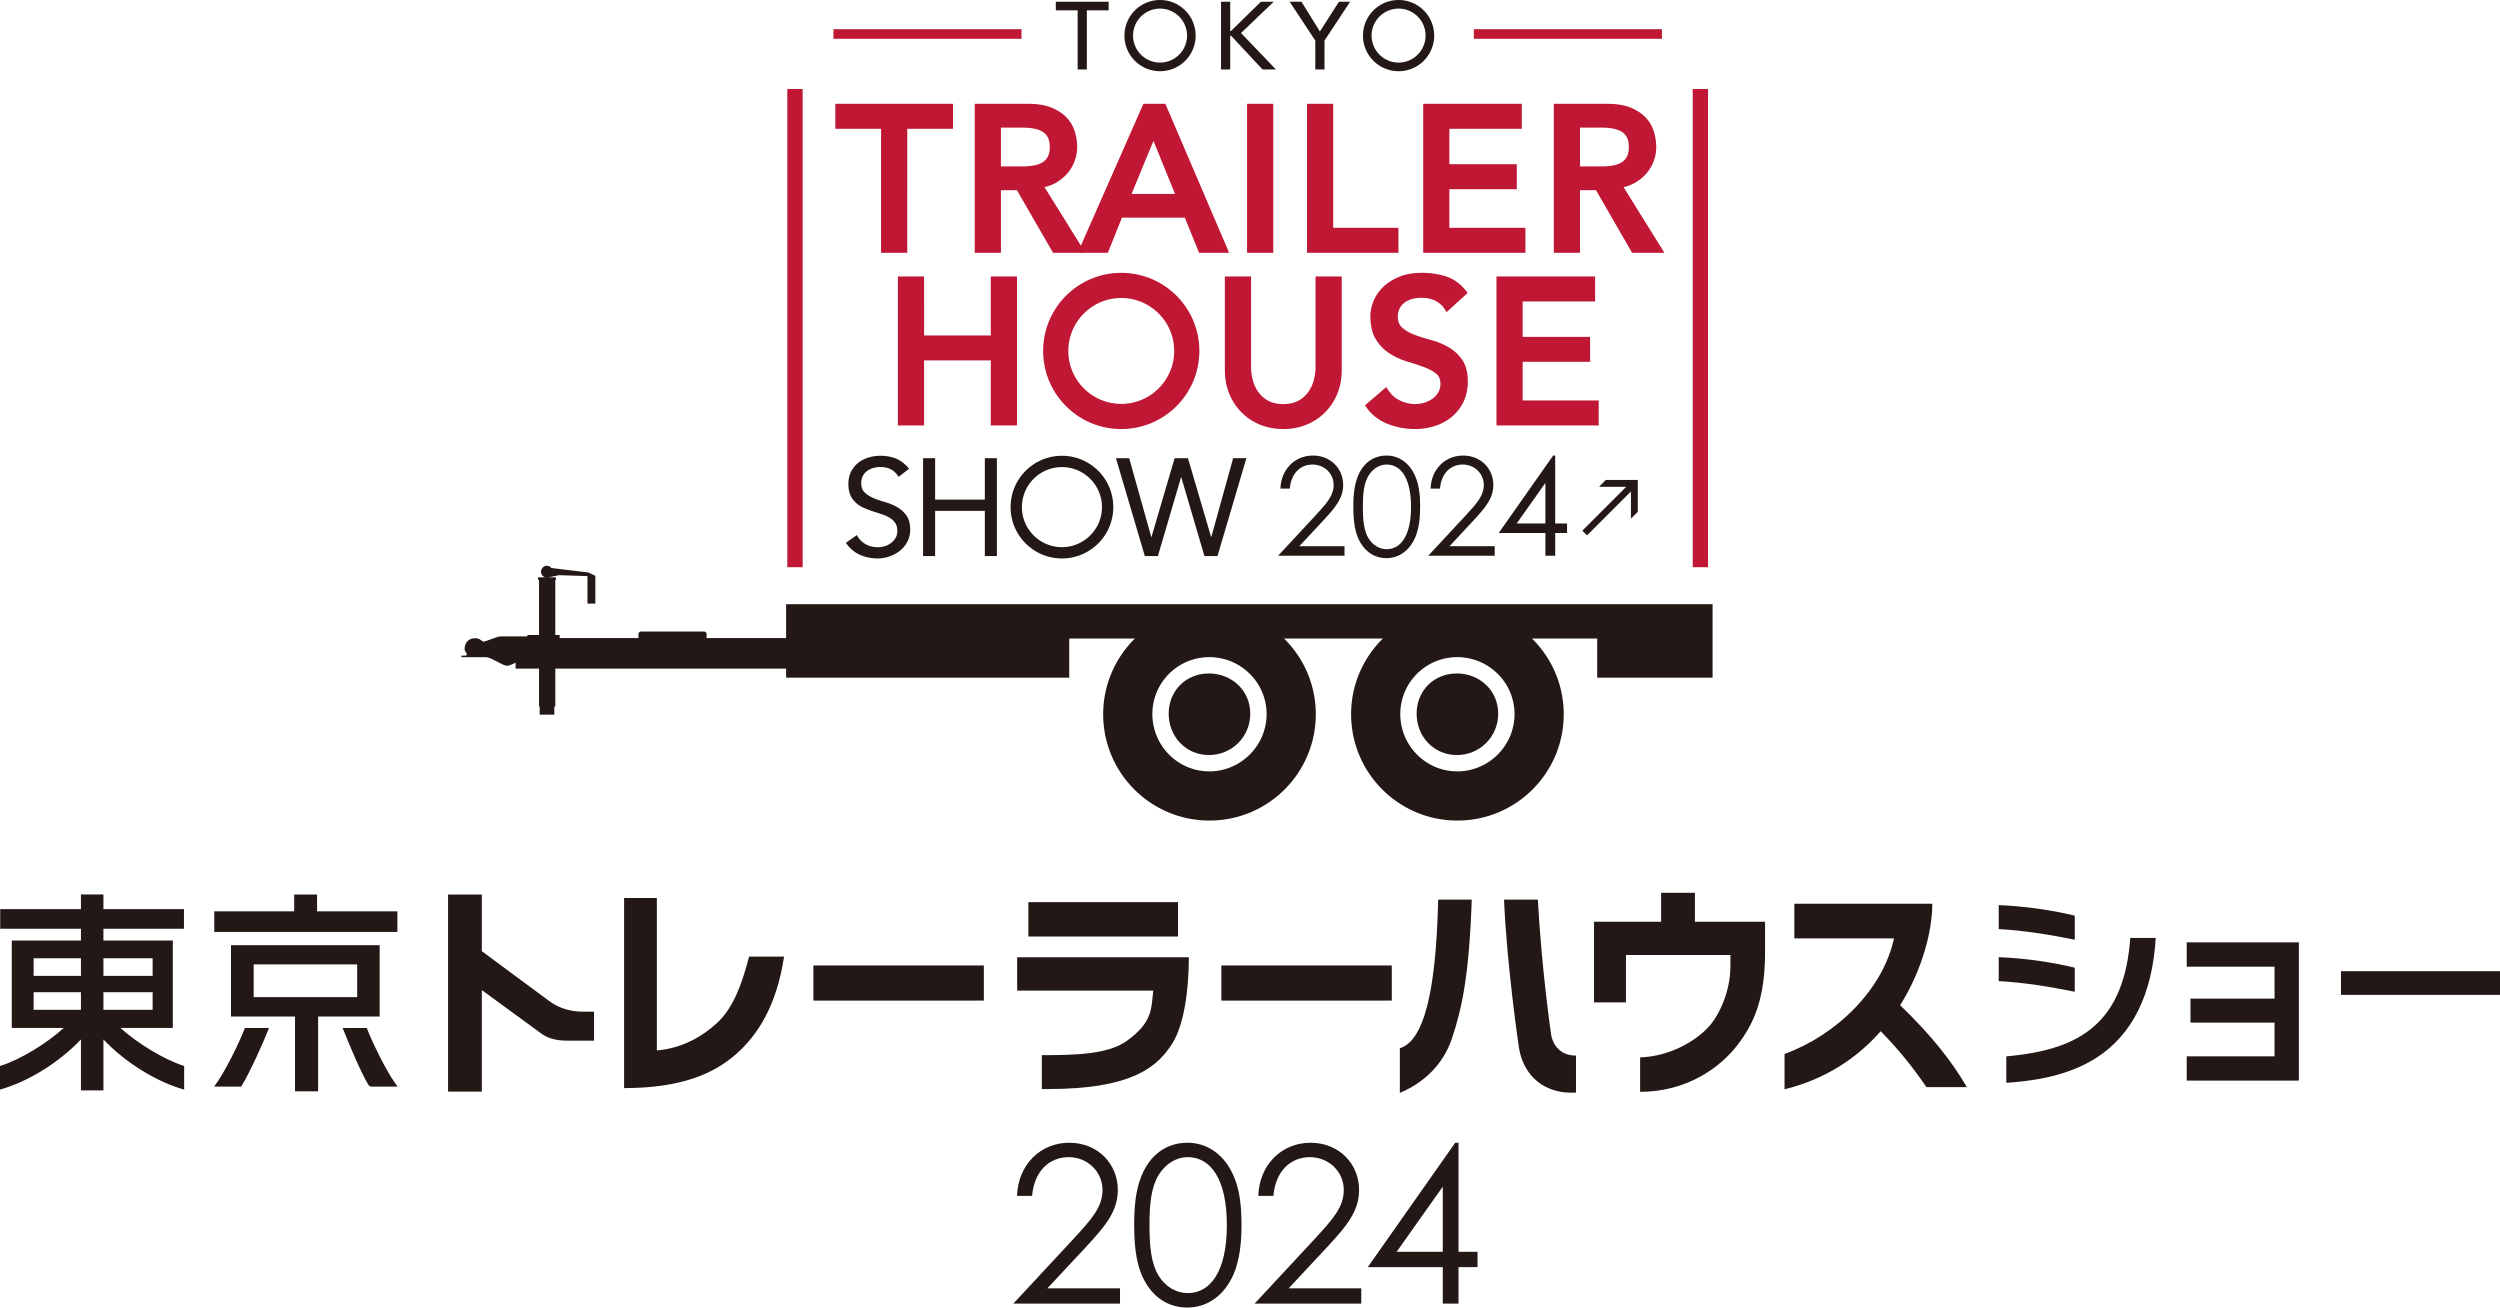 <svg id="_レイヤー_2" data-name="レイヤー 2" xmlns="http://www.w3.org/2000/svg" width="500" height="261.507"><defs><style>.cls-1,.cls-2{fill:#bf1734;stroke-width:0}.cls-2{fill:#231815}</style></defs><g id="_レイヤー_1-2" data-name="レイヤー 1"><path class="cls-2" d="M58.836 178.912v3.349H42.854v4.126h36.627v-4.126H63.416v-3.349h-4.58zm17.095 10.13H46.196v14.26h12.806v14.967h4.622v-14.967h12.307v-14.26zm-4.498 3.836v6.546H50.735v-6.546h20.698z"/><path class="cls-2" d="M48.981 205.604c-1.12 2.926-3.813 8.361-5.476 10.741l-.68.972h5.417l.18-.297c1.442-2.375 4.114-8.162 5.38-11.416h-4.821zm29.85 10.742c-1.664-2.381-4.356-7.816-5.476-10.741h-4.821c1.265 3.254 3.728 9.041 5.171 11.416l.39.297h5.416l-.679-.972zm-54.744-10.754h10.476v-17.486H20.686v-2.365h16.107v-3.919H20.686v-2.935h-4.498v2.935H.041v3.919h16.147v2.365H2.354v17.486h10.398C9.329 208.691 4.06 211.943 0 213.201v4.719c5.508-1.545 11.668-5.286 16.189-10.029v10.186h4.498v-10.186c4.523 4.749 10.667 8.489 16.147 10.028v-4.723c-4.02-1.262-9.359-4.555-12.747-7.606zm-7.898-3.629H6.728v-3.526h9.461v3.526zm0-6.784H6.728v-3.525h9.461v3.525zm4.498-3.525h9.838v3.525h-9.838v-3.525zm0 10.309v-3.526h9.838v3.526h-9.838zm89.211-1.719l-13.532-10.008v-11.325h-6.754v39.406h6.754v-20.3l11.933 8.717c1.23.925 2.939 1.392 5.125 1.392h5.38v-5.79h-2.1c-2.623 0-4.892-.693-6.806-2.093zm33.458 4.396c-2.815 2.578-6.785 4.993-11.987 5.455v-30.49h-6.55v38.018c11.562-.025 18.096-2.911 22.632-7.012 3.883-3.501 7.811-9.11 9.362-19.291h-6.994c-1.42 5.459-3.126 10.258-6.463 13.32zm19.321-11.542h34.088v7.022h-34.088zm81.593 0h34.088v7.022H244.27zM500 194.24v4.739h-31.805v-4.739H500m-296.567 3.874h27.22c-.429 3.63-.084 6.315-5.285 10.058-3.758 2.704-10.259 2.859-17.005 2.859v6.782h1.192c17.554 0 22.171-4.851 24.904-9.13 2.336-3.658 3.307-10.613 3.307-17.225h-34.333v6.656zm106.821 8.998s-1.906-12.877-2.686-27.187h-6.763c.556 13.044 2.881 28.92 2.881 28.92.815 6.86 5.731 9.684 10.406 9.684h1.105v-7.418c-1.392 0-2.386-.355-3.26-1.07-.849-.709-1.407-1.686-1.683-2.93zm-30.287 2.531v8.94c6.232-2.613 9.154-7.167 10.369-10.744 2.058-6.057 3.504-12.883 4.014-27.913h-6.713c-.319 12.865-1.633 27.929-7.67 29.717zm59.013-31.085h-6.754v5.789h-13.422v16.138h6.387v-9.481h20.891v2.263c0 5.068-2.297 9.82-4.244 11.985-2.681 2.981-7.836 6.019-13.813 6.227v6.883c9.433 0 16.101-4.936 19.514-9.411 3.261-4.277 5.476-9.217 5.476-18.547v-6.057h-14.034v-5.789zm41.051 22.477c4.577-7.274 6.431-15.139 6.431-20.289h-27.595v6.93h19.927c-2.203 10.289-11.549 19.37-21.886 23.114v7.071c8.393-2.065 14.672-6.433 19.237-11.62 3.964 4.084 6.497 7.324 9.15 11.19h8.076c-3.081-5.284-6.956-10.207-13.341-16.396zm-174.355-20.609h29.926v6.885h-29.926zm225.47 7.167c-.685 11.314-4.689 19.382-11.909 23.989-6.172 3.939-13.555 4.666-17.976 4.984v-5.292c8.177-.731 13.592-2.58 17.495-5.959 4.318-3.739 6.709-9.541 7.299-17.723h5.091m28.624.875v27.657h-22.429v-4.862h17.567v-6.745h-16.811v-4.799h16.811v-6.388h-17.567v-4.862h22.429m-44.818-5.337c-4.827-1.167-9.931-1.878-15.21-2.107v4.795c5.243.278 10.372 1.153 15.21 2.122v-4.809z"/><path class="cls-2" d="M414.952 193.538c-4.827-1.167-9.931-1.878-15.21-2.107v4.795c5.243.278 10.372 1.153 15.21 2.122v-4.809zm-200.264 54.244c3.672-3.979 5.814-6.382 5.814-9.794 0-3.628-2.973-6.557-6.775-6.557-3.979 0-6.907 2.928-7.301 7.738h-3.016c.175-6.121 4.59-10.621 10.448-10.621 5.683 0 9.705 4.195 9.705 9.441 0 4.284-2.535 7.257-6.251 11.28l-7.825 8.393h14.514v3.059h-21.333l12.022-12.939zm12.673-9.399c1.224-6.296 5.027-9.835 10.142-9.835 3.934 0 7.388 2.359 9.224 6.643 1.224 2.798 1.574 6.034 1.574 9.794s-.395 7.037-1.574 9.835c-1.836 4.284-5.29 6.687-9.224 6.687-3.498 0-6.383-1.659-8.306-4.851-1.836-3.017-2.36-6.862-2.36-11.672 0-2.187.086-4.415.524-6.601zm4.328 16.7c1.354 2.273 3.584 3.54 5.857 3.54 4.547 0 7.825-4.37 7.825-13.594s-3.234-13.597-7.825-13.597c-2.316 0-4.502 1.356-5.857 3.628-1.443 2.406-1.793 5.684-1.793 9.969 0 4.326.35 7.649 1.793 10.055zm31.252-7.301c3.672-3.979 5.814-6.382 5.814-9.794 0-3.628-2.973-6.557-6.775-6.557-3.979 0-6.907 2.928-7.301 7.738h-3.016c.175-6.121 4.59-10.621 10.448-10.621 5.683 0 9.705 4.195 9.705 9.441 0 4.284-2.535 7.257-6.251 11.28l-7.825 8.393h14.514v3.059h-21.333l12.022-12.939zm28.105-19.234h.656v21.812h3.803v3.062h-3.803v7.299h-3.148v-7.299h-14.995l17.487-24.874zm-2.492 21.812v-13.027l-9.224 13.027h9.224zm-46.772-115.667c-4.597 0-8.044 3.447-8.044 8.044s3.447 8.274 8.044 8.274 8.274-3.677 8.274-8.274-3.677-8.044-8.274-8.044zm49.587 0c-4.597 0-8.044 3.447-8.044 8.044s3.447 8.274 8.044 8.274 8.274-3.677 8.274-8.274-3.677-8.044-8.274-8.044z"/><path class="cls-2" d="M157.833 120.837h-.613v6.77h-15.897v-.765a.539.539 0 00-.539-.539h-12.553a.539.539 0 00-.539.539v.765h-15.758v-.611h-.875v-10.993h.125v-.52h-.004v-.014h-1.451c.033-.012.07-.009.102-.024l1.987-.413 5.673.194v5.496h1.581v-5.549l-1.349-.669-7.445-.902a1.193 1.193 0 00-.908-.452c-.314 0-.596.131-.799.344a1.183 1.183 0 00.297 1.911c.045.026.094.043.142.063h-1.395v.527h.052l-.048.007h.188v10.993h-2.328v.286h-4.65c-.533 0-.945-.006-1.384.125 0 0-2.177.778-2.467.877-.368.125-.627-.133-.927-.352-.261-.193-.628-.298-1.176-.276-1.201.049-1.95.942-1.95 2.16 0 .478.434.804.43 1.027-.003.196-.125.272-.25.272H92.3v.325h4.752c.375 0 .813.13 1.126.26l2.314 1.169c.713.339 1.035.36 1.751.065.174-.072.876-.39.876-.39v1.181h4.69v7.589h.125v1.624h2.929v-1.624h.198v-7.589h46.161v1.803h56.628v-7.824h13.14c-3.918 3.857-6.353 9.216-6.353 15.148 0 11.742 9.519 21.261 21.261 21.261s21.261-9.519 21.261-21.261c0-5.932-2.435-11.292-6.353-15.148h19.772c-3.918 3.857-6.353 9.216-6.353 15.148 0 11.742 9.519 21.261 21.261 21.261 11.742 0 21.261-9.519 21.261-21.261 0-5.932-2.435-11.292-6.353-15.148h13.046v7.824h23.079v-14.69H157.835zm84.032 33.438c-6.3 0-11.391-5.155-11.391-11.455s5.091-11.391 11.391-11.391 11.455 5.091 11.455 11.391-5.155 11.455-11.455 11.455zm49.587 0c-6.3 0-11.391-5.155-11.391-11.455s5.091-11.391 11.391-11.391 11.455 5.091 11.455 11.391-5.155 11.455-11.455 11.455z"/><path class="cls-1" d="M338.545 17.807h3.063v95.635h-3.063zm-181.081 0h3.063v95.635h-3.063zm9.222-11.966h37.617v1.915h-37.617zm128.082 0h37.617v1.915h-37.617z"/><path class="cls-2" d="M215.528 2.067h-4.365V.344h10.567v1.723h-4.365v11.832h-1.837V2.067zM244.205.344h1.837v5.858h.153l5.992-5.858h2.566l-6.548 6.26 6.987 7.294h-2.679l-6.318-6.777h-.153v6.777h-1.837V.344zm18.856 7.773l-5.13-7.773h2.354l3.695 5.954 3.809-5.954h2.24l-5.13 7.773v5.781h-1.839V8.117zM232.01 1.723c2.977 0 5.398 2.422 5.398 5.398s-2.422 5.398-5.398 5.398-5.398-2.422-5.398-5.398 2.422-5.398 5.398-5.398m0-1.723a7.12 7.12 0 100 14.242 7.12 7.12 0 000-14.242zm47.707 1.723c2.977 0 5.398 2.422 5.398 5.398s-2.422 5.398-5.398 5.398-5.398-2.422-5.398-5.398 2.422-5.398 5.398-5.398m0-1.723a7.12 7.12 0 100 14.242 7.12 7.12 0 000-14.242zM179.384 101.396a11.163 11.163 0 00-2.411-.993 19.446 19.446 0 01-2.332-.813c-.689-.293-1.273-.672-1.735-1.125-.436-.428-.657-1.048-.657-1.842 0-.552.109-1.037.323-1.442a2.89 2.89 0 01.859-.998 3.888 3.888 0 011.235-.585 5.345 5.345 0 011.421-.194c1.551 0 2.695.576 3.501 1.759l.14.206 2.093-1.627-.164-.187c-.777-.887-1.633-1.517-2.546-1.871-.905-.351-1.923-.528-3.024-.528-.792 0-1.577.112-2.331.333a6.236 6.236 0 00-2.06 1.037 5.242 5.242 0 00-1.468 1.778c-.365.712-.551 1.556-.551 2.507 0 .913.149 1.687.441 2.299s.684 1.129 1.166 1.534c.474.4 1.02.734 1.623.993a19.45 19.45 0 001.828.682c.619.198 1.221.395 1.803.592a6.836 6.836 0 011.513.717c.427.276.775.625 1.035 1.035.253.4.381.916.381 1.534 0 .512-.115.972-.343 1.365a3.552 3.552 0 01-.896 1.025 3.966 3.966 0 01-1.231.636c-.46.145-.925.219-1.382.219-.959 0-1.797-.203-2.491-.603a4.435 4.435 0 01-1.636-1.601l-.13-.22-2.181 1.553.14.191c.76 1.037 1.695 1.794 2.782 2.249a8.792 8.792 0 003.421.678c.777 0 1.56-.131 2.327-.389a7.084 7.084 0 002.09-1.116 5.596 5.596 0 001.52-1.814c.385-.723.581-1.545.581-2.443 0-1.195-.261-2.158-.774-2.862a5.862 5.862 0 00-1.881-1.67zm17.582-1.473h-9.942v-8.28h-2.411v19.563h2.411v-9.035h9.942v9.035h2.411V91.643h-2.411v8.28zm49.66-8.28l-4.385 15.822-4.598-15.654-.049-.168h-2.671l-4.647 15.824-4.391-15.653-.049-.171h-2.648l5.726 19.396.049.167h2.616l4.653-15.839 4.604 15.672.048.167h2.617l5.685-19.263.089-.3h-2.649zm-34.239 1.775c4.414 0 8.006 3.591 8.006 8.006s-3.591 8.006-8.006 8.006-8.006-3.591-8.006-8.006 3.591-8.006 8.006-8.006m0-2.262c-5.671 0-10.268 4.597-10.268 10.268s4.597 10.268 10.268 10.268 10.268-4.597 10.268-10.268-4.597-10.268-10.268-10.268zm108.776 4.835l-1.347 1.364h5.43l-8.776 8.776.94.94 8.776-8.777v5.43l1.364-1.347v-6.386h-6.387zm5.023 1.364z"/><path class="cls-1" d="M167.065 25.763h9.148v24.799h5.239V25.763h9.149v-4.998h-23.536v4.998zm82.351-4.998h5.239v29.797h-5.239zm17.228 0h-5.239v29.797h18.281v-4.999h-13.042V20.765zm23.232 17.076h13.484v-4.998h-13.484v-7.08h14.487v-4.998h-19.725v29.797h20.447v-4.999h-15.209v-7.722zm34.836-.414a8.044 8.044 0 002.099-.772 8.677 8.677 0 002.398-1.878 8.129 8.129 0 001.512-2.5c.349-.92.527-1.887.527-2.875 0-.938-.144-1.926-.427-2.937a7.163 7.163 0 00-1.576-2.842c-.747-.835-1.768-1.529-3.037-2.063-1.258-.529-2.859-.796-4.763-.796H310.76v29.797h5.239v-12.52h3.201l7.223 12.52h6.463l-8.174-13.135zm-8.713-11.905h4.362c.706 0 1.416.058 2.115.172a5.336 5.336 0 011.74.583c.468.262.836.63 1.122 1.125.285.494.429 1.168.429 2.001s-.144 1.508-.428 2.001a2.932 2.932 0 01-1.122 1.126 5.34 5.34 0 01-1.742.583c-.696.113-1.407.171-2.115.171h-4.362v-7.762zM208.896 37.427a8.058 8.058 0 002.099-.772 8.677 8.677 0 002.398-1.878 8.129 8.129 0 001.512-2.5c.349-.92.527-1.887.527-2.875 0-.938-.144-1.926-.427-2.937a7.163 7.163 0 00-1.576-2.842c-.747-.835-1.768-1.529-3.037-2.063-1.258-.529-2.859-.796-4.762-.796h-10.685v29.797h5.239v-12.52h3.201l7.223 12.52h6.002v-.741l-7.713-12.393zm-2.235-4.314c-.696.113-1.407.171-2.115.171h-4.362v-7.762h4.362c.705 0 1.416.058 2.115.172a5.336 5.336 0 011.74.583c.468.262.836.63 1.121 1.125.285.494.43 1.168.43 2.001s-.144 1.508-.428 2a2.936 2.936 0 01-1.121 1.126 5.34 5.34 0 01-1.742.583z"/><path class="cls-1" d="M233.077 20.765h-4.401L215.871 49.82v.741h5.701l2.809-7.022h12.587l2.849 7.022h6.012l-12.752-29.797zm-6.764 18.017l4.377-10.615L235 38.782h-8.687zm-28.156 28.305h-13.341V55.29h-5.239v29.797h5.239V72.085h13.341v13.002h5.239V55.29h-5.239v11.797zm64.951 6.311c0 .818-.115 1.686-.34 2.578a7.308 7.308 0 01-1.1 2.401 5.87 5.87 0 01-1.978 1.758c-.799.447-1.819.674-3.031.674s-2.233-.227-3.033-.675a5.852 5.852 0 01-1.976-1.759 7.301 7.301 0 01-1.1-2.399 10.6 10.6 0 01-.34-2.579V55.288h-5.239v18.711c0 1.745.301 3.354.896 4.78a11.413 11.413 0 002.477 3.736 11.034 11.034 0 003.724 2.441c1.414.565 2.958.852 4.592.852s3.177-.286 4.59-.852a10.994 10.994 0 003.725-2.441 11.492 11.492 0 002.477-3.736c.595-1.43.896-3.038.896-4.78V55.288h-5.239v18.109zm26.469-4.036a15.214 15.214 0 00-3.533-1.41 30.266 30.266 0 01-3.295-1.06c-.943-.367-1.74-.847-2.37-1.428-.551-.508-.819-1.247-.819-2.259 0-.349.075-.746.223-1.18.14-.407.391-.8.744-1.166.359-.369.851-.679 1.464-.922.623-.247 1.435-.373 2.413-.373 1.006 0 1.911.204 2.691.605.77.397 1.368.924 1.782 1.564l.443.69 4.224-3.844-.416-.509c-1.155-1.413-2.523-2.366-4.069-2.834a16.128 16.128 0 00-4.655-.671c-1.798 0-3.369.282-4.668.838-1.292.553-2.371 1.258-3.206 2.093-.842.842-1.467 1.786-1.862 2.809-.391 1.011-.588 1.986-.588 2.898 0 1.974.388 3.579 1.152 4.769.748 1.166 1.692 2.109 2.806 2.802a14.419 14.419 0 003.54 1.58c1.191.354 2.31.727 3.324 1.108.952.359 1.758.808 2.39 1.33.533.441.792 1.087.792 1.974 0 .656-.139 1.21-.425 1.693a4.258 4.258 0 01-1.156 1.278 5.316 5.316 0 01-1.616.798c-1.695.509-3.304.289-4.828-.408-.96-.438-1.76-1.132-2.379-2.061l-.435-.653-4.248 3.656.372.516c1.036 1.44 2.45 2.521 4.201 3.209a14.762 14.762 0 005.431 1.011 12.84 12.84 0 004.07-.637c1.284-.428 2.414-1.052 3.36-1.855a8.928 8.928 0 002.286-2.999c.563-1.185.848-2.527.848-3.99 0-1.85-.393-3.342-1.171-4.436a8.593 8.593 0 00-2.815-2.53zm14.957 10.726v-7.722h13.484v-4.998h-13.484v-7.08h14.487V55.29h-19.725v29.797h20.448v-4.999h-15.21zm-80.283-20.487c5.838 0 10.588 4.75 10.588 10.588s-4.75 10.588-10.588 10.588-10.588-4.75-10.588-10.588 4.75-10.588 10.588-10.588m0-5.033c-8.627 0-15.62 6.993-15.62 15.62s6.993 15.62 15.62 15.62 15.62-6.993 15.62-15.62-6.993-15.62-15.62-15.62z"/><path class="cls-2" d="M263.106 103.085c2.287-2.478 3.62-3.973 3.62-6.098 0-2.259-1.85-4.081-4.219-4.081-2.477 0-4.301 1.823-4.545 4.818h-1.878c.108-3.812 2.857-6.615 6.505-6.615 3.538 0 6.043 2.614 6.043 5.879 0 2.667-1.579 4.52-3.892 7.024l-4.873 5.226h9.038v1.906h-13.283l7.485-8.057zm7.887-5.851c.761-3.92 3.13-6.126 6.314-6.126 2.45 0 4.601 1.47 5.744 4.137.761 1.742.979 3.756.979 6.098s-.244 4.381-.979 6.123c-1.143 2.667-3.294 4.165-5.744 4.165-2.177 0-3.973-1.034-5.172-3.02-1.142-1.878-1.47-4.273-1.47-7.268 0-1.361.056-2.751.328-4.109zm2.693 10.397c.845 1.414 2.232 2.206 3.648 2.206 2.831 0 4.872-2.723 4.872-8.465s-2.014-8.465-4.872-8.465c-1.443 0-2.803.845-3.648 2.259-.897 1.498-1.115 3.54-1.115 6.207 0 2.695.218 4.762 1.115 6.26zm19.454-4.546c2.287-2.478 3.62-3.973 3.62-6.098 0-2.259-1.85-4.081-4.219-4.081-2.477 0-4.301 1.823-4.545 4.818h-1.878c.108-3.812 2.857-6.615 6.505-6.615 3.538 0 6.043 2.614 6.043 5.879 0 2.667-1.579 4.52-3.892 7.024l-4.873 5.226h9.038v1.906h-13.283l7.485-8.057zm17.493-11.977h.408v13.583h2.369v1.906h-2.369v4.545h-1.96v-4.545h-9.336l10.888-15.489zm-1.551 13.583v-8.113l-5.743 8.113h5.743z"/></g></svg>